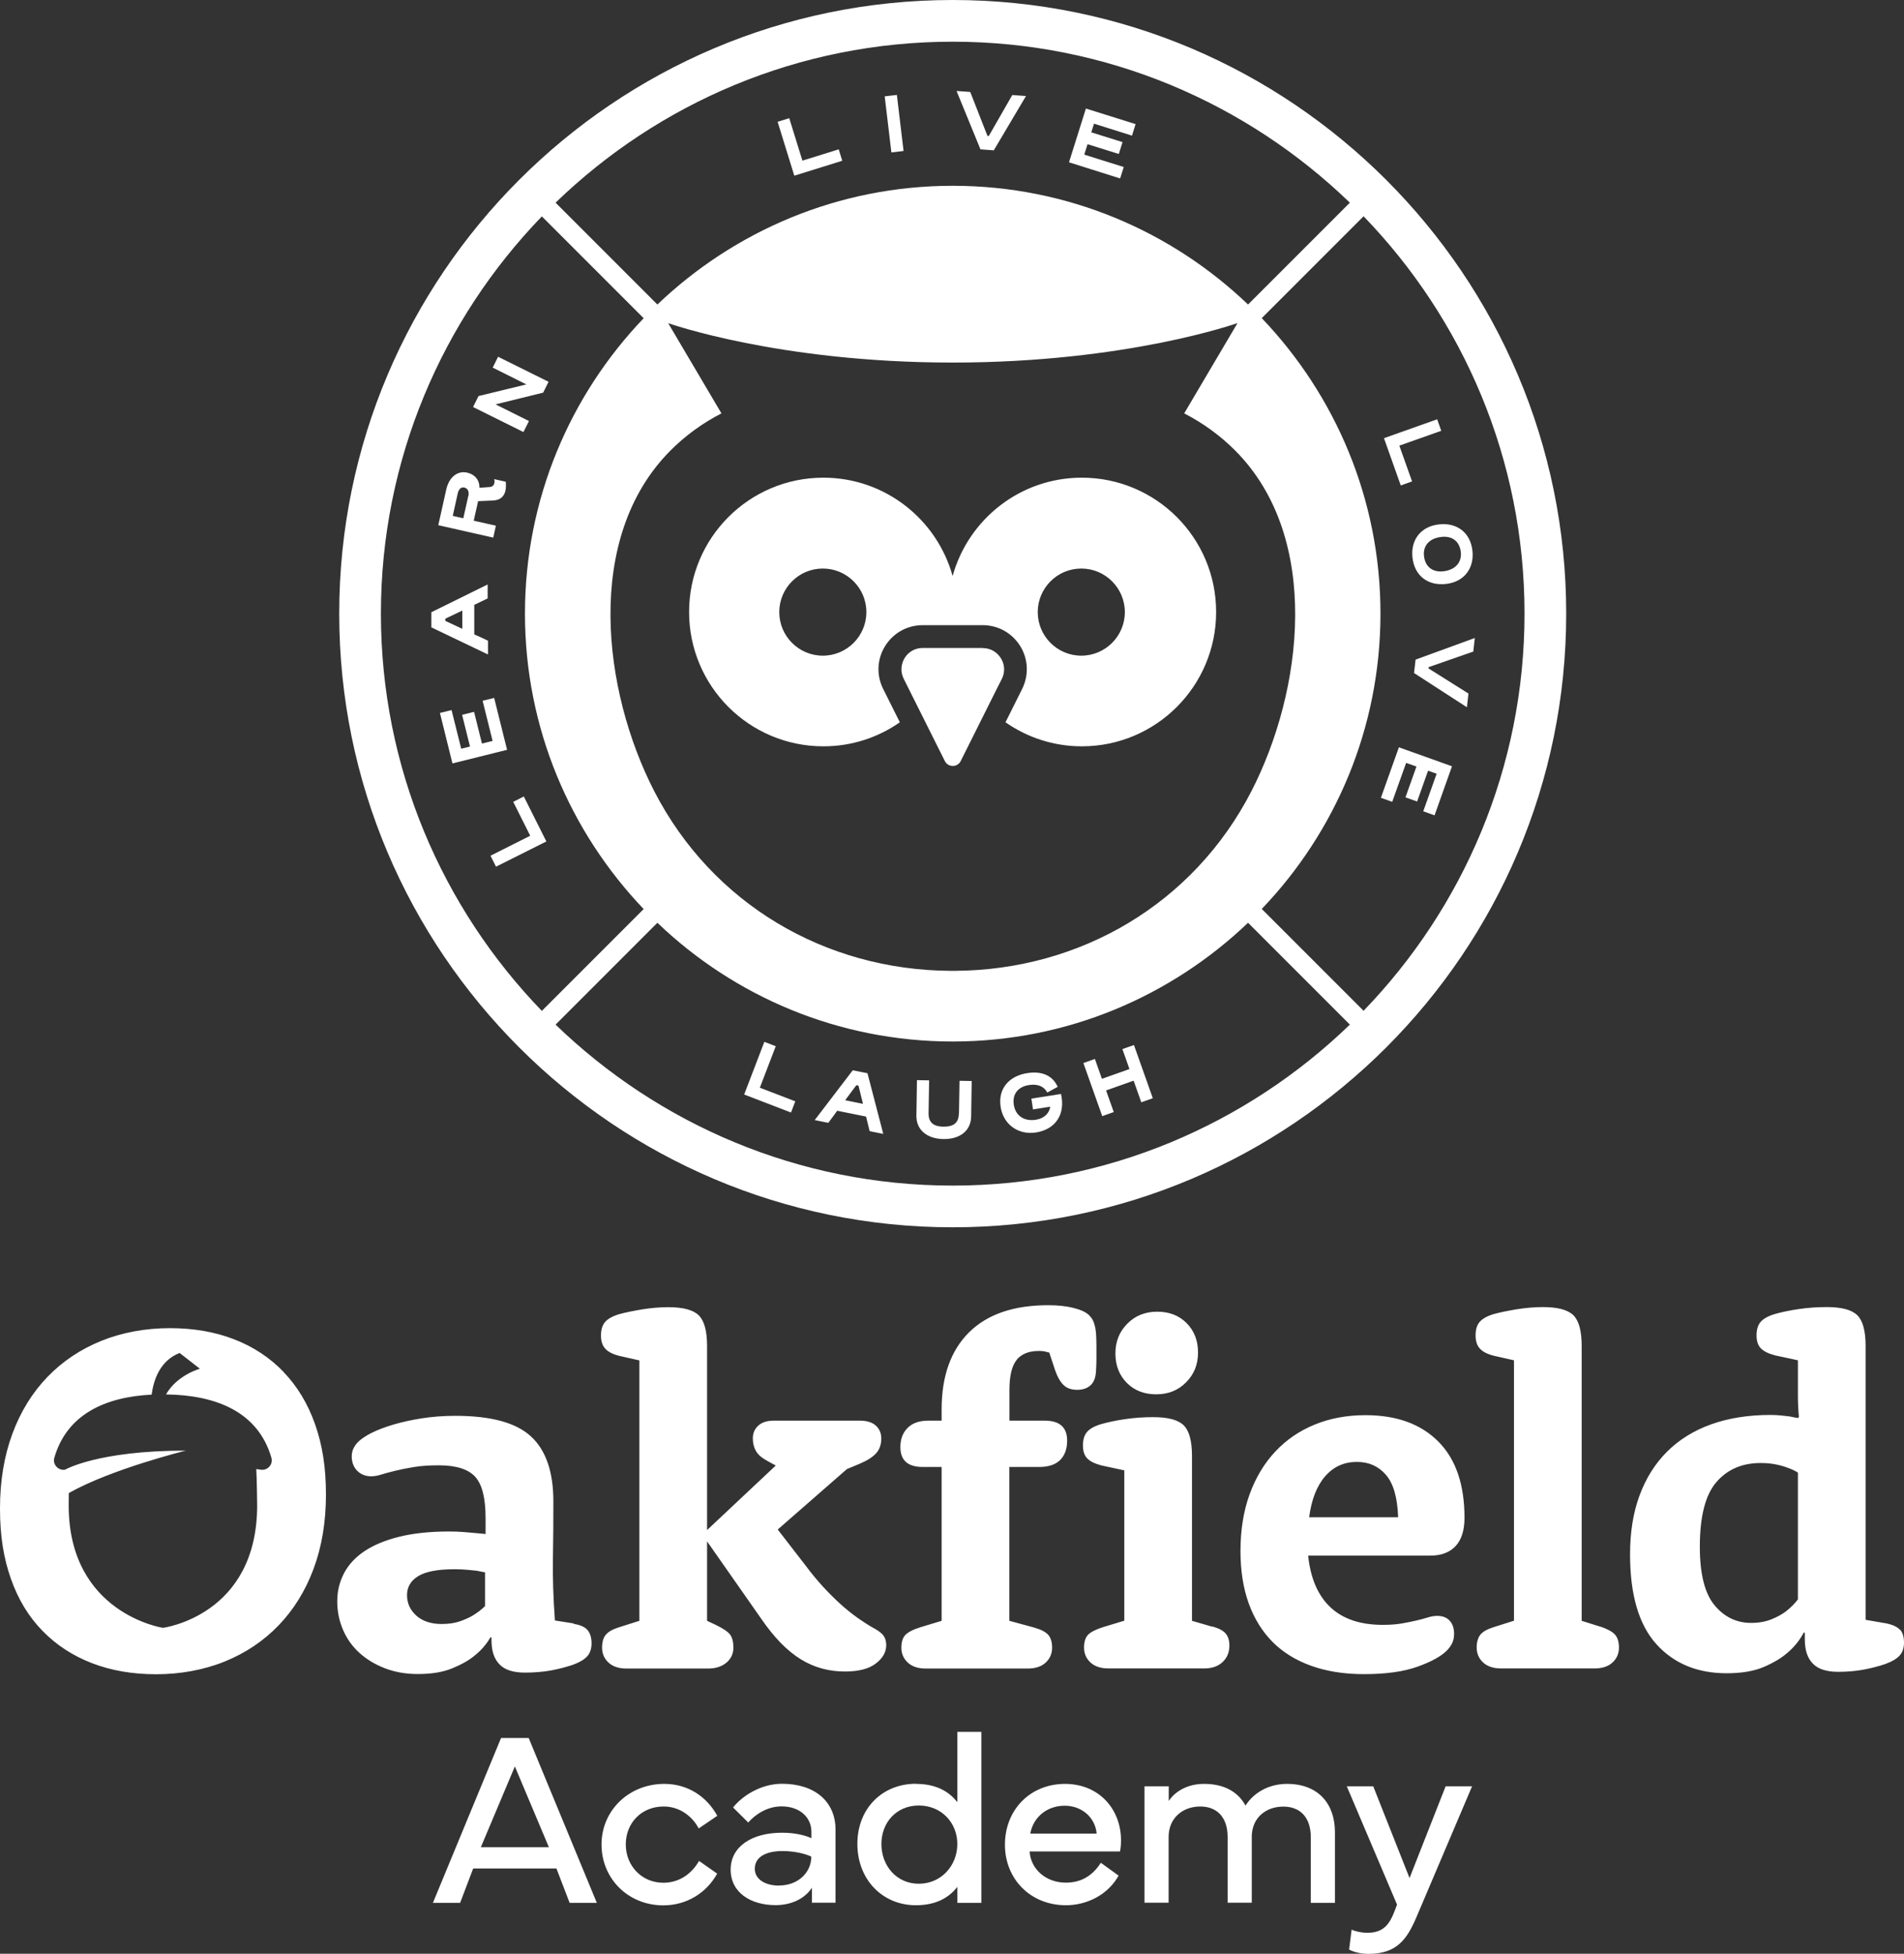 <?xml version="1.0" encoding="UTF-8"?><svg id="Layer_2" xmlns="http://www.w3.org/2000/svg" viewBox="0 0 173.55 178.04"><rect x="0" y="0" width="173.55" height="178.04" fill="#333333" stroke="none"/><defs><style>.cls-1{fill:#fff;}</style></defs><g id="Layer_1-2"><path class="cls-1" d="m39.46,173.4l6.21-15.02h2.52l6.21,15.02h-2.48l-1.2-3.13h-7.59l-1.19,3.13h-2.48Zm10.57-5.07l-3.1-7.36-3.1,7.36h6.2Z"/><path class="cls-1" d="m54.83,168.08c0-3.11,2.51-5.52,5.72-5.52,2.09,0,3.84,1.1,4.83,2.91l-1.69,1.15c-.66-1.23-1.86-2-3.19-2-2.05,0-3.46,1.52-3.46,3.46s1.45,3.49,3.42,3.49c1.38,0,2.53-.73,3.26-1.99l1.65,1.16c-.97,1.75-2.77,2.89-4.91,2.89-3.22,0-5.63-2.45-5.63-5.54Z"/><path class="cls-1" d="m71.28,167.01c1.27,0,2.19.27,2.68.5v-.58c0-1.33-1.07-2.32-2.72-2.32-1.32,0-2.41.75-3.04,1.47l-1.38-1.37c.82-1.04,2.52-2.16,4.46-2.16,2.99,0,4.88,1.62,4.88,4.19v6.65h-2.15v-1.37c-.65,1-1.88,1.59-3.31,1.59-2.3,0-4.1-1.16-4.1-3.24s1.9-3.36,4.69-3.36Zm-.27,4.81c1.73,0,2.94-1.18,2.94-2.63-.45-.23-1.47-.51-2.62-.51-1.38,0-2.53.46-2.53,1.62,0,.96.96,1.53,2.21,1.53Z"/><path class="cls-1" d="m83.48,162.56c1.8,0,3,.66,3.78,1.67v-6.41h2.19v15.58h-2.19v-1.45c-.79,1.01-1.98,1.67-3.78,1.67-3.02,0-5.33-2.32-5.33-5.59s2.31-5.48,5.33-5.48Zm-3.14,5.48c0,1.96,1.36,3.62,3.41,3.62s3.51-1.66,3.51-3.62-1.47-3.51-3.51-3.51-3.41,1.55-3.41,3.51Z"/><path class="cls-1" d="m97.07,162.56c3.1,0,5.11,2.3,5.11,5.14,0,.33-.02.67-.09,1.02h-8.24c.1,1.59,1.46,2.84,3.3,2.84,1.33,0,2.39-.56,3.19-1.81l1.62,1.17c-.98,1.77-2.92,2.7-4.8,2.7-3.21,0-5.56-2.37-5.56-5.52s2.27-5.54,5.49-5.54Zm2.89,4.53c-.13-1.49-1.38-2.54-2.91-2.54-1.63,0-2.87,1.05-3.14,2.54h6.05Z"/><path class="cls-1" d="m104.33,162.78h2.2v1.34c.34-.54,1.35-1.56,3.22-1.56s3.11.75,3.78,1.98c.64-1.04,1.97-1.98,3.79-1.98,2.83,0,4.36,1.81,4.36,4.39v6.45h-2.2v-5.99c0-1.76-.94-2.78-2.5-2.78s-2.82.97-2.88,2.64v6.12h-2.2v-5.99c0-1.76-.94-2.78-2.5-2.78s-2.88,1.02-2.88,2.78v5.99h-2.2v-10.62Z"/><path class="cls-1" d="m122.76,162.78h2.41l3.31,8.36,3.29-8.36h2.41l-5.09,11.97c-.85,1.97-1.77,3.3-4.36,3.3-.94,0-1.57-.29-1.76-.39l.23-1.81c.3.13.87.28,1.43.28,1.43,0,2-.72,2.48-1.96l.23-.61-4.58-10.78Z"/><path class="cls-1" d="m52.3,147.94l-1.72-.27c-.15-2.09-.21-3.97-.18-5.65.03-1.68.04-3.41.04-5.2,0-2.69-.68-4.67-2.04-5.92-1.36-1.26-3.66-1.88-6.9-1.88-1.09,0-2.11.08-3.06.23-.95.15-1.81.34-2.59.57-.77.23-1.43.48-1.97.75s-.95.55-1.23.82c-.39.39-.59.83-.59,1.32,0,.54.17.98.5,1.32.33.33.76.5,1.27.5.27,0,.58-.05.93-.16.35-.11.76-.22,1.25-.34.48-.12,1.05-.23,1.7-.34.65-.11,1.41-.16,2.29-.16,1.57,0,2.68.35,3.31,1.04.64.7.95,1.95.95,3.77v1.45c-.3-.03-.62-.06-.95-.09-.3-.03-.65-.06-1.04-.09-.39-.03-.83-.05-1.32-.05-1.75,0-3.27.16-4.56.48-1.29.32-2.34.76-3.18,1.32-.83.56-1.45,1.23-1.86,2.02-.41.79-.61,1.63-.61,2.54s.17,1.77.52,2.59c.35.82.85,1.52,1.5,2.11.65.59,1.43,1.06,2.34,1.41.91.35,1.91.52,2.99.52,1.24,0,2.28-.17,3.13-.52.85-.35,1.53-.73,2.04-1.16.6-.48,1.09-1.04,1.45-1.68l.09.05v.23c0,.97.24,1.7.73,2.2.48.5,1.25.75,2.31.75.88,0,1.68-.07,2.4-.2.73-.14,1.39-.31,2-.52.57-.21,1-.46,1.27-.75.27-.29.41-.69.41-1.2s-.12-.91-.36-1.2c-.24-.29-.67-.48-1.27-.57Zm-8.08-1.59c-.3.3-.65.57-1.05.82-.33.21-.75.4-1.23.57-.49.17-1.05.25-1.69.25-.97,0-1.74-.26-2.31-.77-.56-.51-.84-1.13-.84-1.86s.33-1.3,1-1.72c.67-.42,1.78-.64,3.33-.64.43,0,.81.02,1.16.05.35.03.65.06.89.09.27.06.52.11.73.14v3.09Zm-18.37-21.33c-1.25-1.3-2.75-2.29-4.5-2.97-1.75-.68-3.71-1.02-5.88-1.02s-4.34.39-6.24,1.16c-1.9.77-3.54,1.87-4.91,3.29-1.37,1.42-2.44,3.15-3.19,5.17-.75,2.03-1.13,4.3-1.13,6.81s.33,4.52.99,6.4c.66,1.88,1.62,3.46,2.87,4.74,1.25,1.29,2.75,2.27,4.5,2.95,1.75.68,3.71,1.02,5.88,1.02s4.34-.39,6.24-1.16c1.9-.77,3.54-1.87,4.91-3.29,1.37-1.42,2.44-3.14,3.19-5.15.75-2.01,1.13-4.27,1.13-6.78s-.33-4.52-.99-6.4c-.66-1.87-1.62-3.46-2.87-4.76Zm-2.08,8.91c-.13-.02-.27-.04-.41-.06.05.97.08,2.82.08,3.31,0,10.07-8.59,11.16-8.59,11.16,0,0-8.59-1.3-8.59-11.16,0-.2,0-.62.01-1.12,3.86-2.19,10.67-3.87,10.67-3.87-8.06,0-11.01,1.74-11.01,1.74-.62.1-1.15-.48-.98-1.08,1.14-3.96,4.63-5.55,8.87-5.76.19-1.41.79-3.1,2.55-3.8l1.85,1.44s-2.06.55-3.09,2.34c4.58.06,8.4,1.59,9.61,5.78.17.6-.36,1.18-.98,1.08Zm81.62-6.87c1.09,0,2-.36,2.72-1.09.73-.73,1.09-1.63,1.09-2.72s-.35-1.98-1.04-2.68c-.7-.7-1.59-1.04-2.68-1.04s-2,.36-2.72,1.09c-.73.73-1.09,1.63-1.09,2.72s.35,1.98,1.04,2.68c.7.7,1.59,1.04,2.68,1.04Zm-25.64,21.37c-.55-.3-1.08-.65-1.61-1.02-.53-.38-1.05-.8-1.57-1.27-.51-.47-1.04-.99-1.57-1.57-.53-.58-1.07-1.23-1.61-1.96l-2.5-3.23,6.31-5.51,1.18-.49c.7-.3,1.19-.62,1.5-.97.3-.34.45-.79.45-1.33,0-.48-.17-.87-.5-1.17-.33-.3-.82-.45-1.45-.45h-7.85c-.61,0-1.08.15-1.41.45-.33.3-.5.69-.5,1.17,0,.42.09.79.27,1.12.18.33.51.63,1,.9l.82.45-6.26,5.88v-16.77c0-1.36-.25-2.29-.75-2.79-.5-.5-1.43-.75-2.79-.75-.76,0-1.55.07-2.38.2-.83.14-1.52.28-2.07.43-.61.18-1.04.42-1.29.7-.26.29-.39.7-.39,1.25,0,.52.13.92.39,1.2.26.29.69.51,1.29.66l1.82.41v23.73l-1.86.59c-.58.18-.98.41-1.2.68-.23.27-.34.67-.34,1.18,0,.54.2,1,.59,1.36.39.36.94.54,1.63.54h7.44c.69,0,1.25-.18,1.68-.54.42-.36.63-.82.63-1.36,0-.51-.1-.91-.29-1.18-.2-.27-.64-.57-1.34-.91l-.77-.36v-7.24l4.9,7c.6.88,1.21,1.63,1.81,2.25.61.62,1.22,1.12,1.84,1.5.62.38,1.26.66,1.93.84.66.18,1.36.27,2.09.27,1.24,0,2.18-.24,2.81-.73.64-.48.95-1.04.95-1.68,0-.3-.07-.57-.2-.79s-.42-.46-.84-.7Zm93.43.09c-.24-.27-.67-.47-1.27-.59l-1.86-.32v-24.96c0-1.36-.25-2.29-.75-2.79-.5-.5-1.43-.75-2.79-.75-.88,0-1.72.06-2.54.18-.82.12-1.54.27-2.18.45-.61.18-1.04.42-1.29.7-.26.29-.39.7-.39,1.25,0,.52.13.91.39,1.18.26.27.69.48,1.29.64l2.09.45v2.86c0,.52,0,.95.02,1.29.02.35.04.69.07,1.02l-.09.09c-.21-.03-.45-.08-.73-.14-.24-.03-.51-.06-.79-.09-.29-.03-.61-.05-.98-.05-2.03,0-3.83.29-5.42.86-1.59.57-2.93,1.41-4.02,2.5-1.09,1.09-1.92,2.42-2.5,3.99-.58,1.57-.86,3.36-.86,5.35,0,3.69.8,6.42,2.4,8.19,1.6,1.77,3.74,2.65,6.4,2.65,1.36,0,2.49-.19,3.38-.57s1.61-.81,2.16-1.29c.64-.54,1.13-1.16,1.5-1.86l.09.05v.59c0,.97.24,1.7.73,2.2.48.5,1.25.75,2.32.75.82,0,1.59-.07,2.31-.2.73-.14,1.39-.31,2-.52.57-.21,1-.46,1.27-.75.27-.29.41-.69.41-1.2s-.12-.91-.36-1.18Zm-9.3-2.77c-.3.39-.67.76-1.09,1.09-.36.27-.81.52-1.34.73-.53.21-1.14.32-1.84.32-1.33,0-2.44-.54-3.33-1.61-.89-1.07-1.34-2.85-1.34-5.33,0-2.75.5-4.71,1.5-5.88,1-1.16,2.34-1.75,4.04-1.75.54,0,1.03.05,1.45.14.42.09.79.2,1.09.32.33.12.62.26.86.41v11.57Zm-71.2-21.85c.45-.53,1.12-.79,2-.79.15,0,.29,0,.41.02.12.02.23.04.32.07.09.03.17.05.23.05l.54,1.63c.21.61.47,1.05.77,1.34.3.29.71.43,1.23.43s.92-.14,1.22-.41c.3-.27.47-.7.5-1.27.03-.51.04-.89.04-1.13v-1.18c0-.48-.02-.88-.04-1.2-.03-.32-.08-.57-.14-.77s-.13-.36-.2-.48c-.08-.12-.17-.24-.29-.36-.27-.27-.74-.49-1.41-.66-.67-.17-1.44-.25-2.31-.25-3.15,0-5.55.82-7.22,2.47-1.66,1.65-2.5,3.99-2.5,7.01v1.04h-1.22c-.82,0-1.44.22-1.88.66-.44.44-.66,1.02-.66,1.75,0,1.21.68,1.81,2.04,1.81h1.72v14.02l-1.95.59c-.67.21-1.12.45-1.36.7-.24.26-.36.64-.36,1.16,0,.54.2,1,.59,1.36.39.36.94.54,1.63.54h9.3c.69,0,1.24-.18,1.63-.54.39-.36.59-.82.59-1.36,0-.51-.12-.91-.36-1.18-.24-.27-.7-.5-1.36-.68l-2.18-.59v-14.02h2.72c.85,0,1.48-.21,1.91-.63.42-.42.64-1.01.64-1.77,0-1.21-.68-1.82-2.04-1.82h-3.22v-2.81c0-1.3.23-2.22.68-2.75Zm53.21,24.34l-1.72-.54v-25.05c0-1.36-.25-2.29-.75-2.79-.5-.5-1.43-.75-2.79-.75-.76,0-1.55.07-2.38.2-.83.14-1.52.28-2.07.43-.61.18-1.04.42-1.29.7-.26.29-.39.7-.39,1.25,0,.52.13.92.39,1.2.26.29.69.51,1.29.66l1.82.41v23.73l-1.86.59c-.58.18-.98.41-1.2.68s-.34.67-.34,1.18c0,.54.2,1,.59,1.36.39.36.94.54,1.63.54h8.53c.69,0,1.24-.18,1.63-.54.39-.36.59-.82.59-1.36,0-.51-.12-.91-.36-1.18s-.68-.51-1.32-.73Zm-21.43-19.28c-1.69,0-3.24.29-4.63.86-1.39.57-2.59,1.39-3.58,2.45-1,1.06-1.78,2.35-2.34,3.88-.56,1.53-.84,3.26-.84,5.2,0,1.78.25,3.37.75,4.76.5,1.39,1.23,2.56,2.18,3.52.95.95,2.13,1.68,3.54,2.18,1.41.5,3,.75,4.79.75,2,0,3.62-.23,4.88-.68,1.25-.45,2.14-.94,2.65-1.45.24-.24.41-.48.52-.73.11-.24.16-.51.16-.82,0-.51-.14-.91-.41-1.2-.27-.29-.65-.43-1.13-.43-.27,0-.55.05-.84.14-.29.09-.62.18-1,.27-.38.09-.82.18-1.32.27-.5.09-1.1.14-1.79.14-2.06,0-3.65-.54-4.79-1.61-1.13-1.07-1.81-2.64-2.02-4.7h11.12c1,0,1.77-.29,2.31-.86.54-.57.82-1.44.82-2.59,0-3.02-.79-5.34-2.38-6.94-1.59-1.6-3.8-2.41-6.65-2.41Zm-5.13,9.3c.21-1.6.69-2.84,1.45-3.72.76-.88,1.72-1.32,2.9-1.32,1.09,0,1.97.39,2.65,1.18.68.79,1.05,2.07,1.11,3.86h-8.12Zm-8.82,9.98l-1.86-.54v-15.02c0-1.36-.25-2.29-.75-2.79-.5-.5-1.43-.75-2.79-.75-.88,0-1.72.06-2.54.18-.82.12-1.54.27-2.18.45-.61.18-1.04.42-1.29.7-.26.29-.39.7-.39,1.25,0,.52.13.91.39,1.18.26.27.69.48,1.29.64l2.09.45v13.7l-1.95.59c-.66.21-1.12.45-1.36.7-.24.26-.36.64-.36,1.16,0,.54.2,1,.59,1.36.39.36.94.54,1.63.54h8.76c.69,0,1.25-.2,1.66-.59.41-.39.61-.89.61-1.5,0-.45-.11-.82-.34-1.09s-.63-.48-1.2-.64Z"/><path class="cls-1" d="m131.84,29.87l-.49-.85.49.84s0,0,0,0Zm-83.62,8.5l-3.05-1.52,4.34-1.07.49-.99-4.6-2.28-.49.99,3.07,1.53-4.36,1.06-.5,1,4.59,2.28.5-.99Zm-3.03,9.53l-2.01-.45.4-1.78,1.36-.06c.58-.03.99-.29,1.13-.89.05-.23.06-.5.03-.82l-1.06-.24c.04.09.05.23.02.37-.04.17-.16.34-.42.35l-.94.07c.02-.69-.41-1.22-1.11-1.38-.87-.2-1.65.39-1.91,1.52-.01.06-.02.12-.73,3.27l5.01,1.13.24-1.09Zm-2.51-2.68l-.45,2.01-.96-.22.45-2.04c.1-.43.33-.61.61-.54.29.07.46.34.36.79Zm34.09-30.57l-.32-1.04-3.31,1.03-1.2-3.87-1.06.33,1.52,4.91,4.37-1.36Zm13.82-.96l2.93-4.94-1.25-.09c-1.13,1.98-1.94,3.37-2.14,3.73h-.12c-.15-.39-.75-1.89-1.57-4.01l-1.25-.09,2.18,5.32,1.23.09Zm11.84,1.53l-3.6-1.13.3-.95,2.85.89.34-1.08-2.85-.89.25-.79,3.46,1.09.33-1.05-4.53-1.42-1.54,4.9,4.66,1.47.33-1.04Zm-20.07-1.46l-.61-5.11-1.11.13.61,5.11,1.11-.13Zm51.93,45.62l.14-1.24-5.4,1.97-.14,1.22,4.82,3.12.14-1.25c-1.93-1.21-3.29-2.07-3.64-2.29v-.11c.4-.14,1.92-.67,4.07-1.42Zm-31.98,36.23l.64,1.81-2.51.89-.64-1.81-1.05.37,1.72,4.84,1.05-.37-.7-1.97,2.51-.89.7,1.97,1.05-.37-1.72-4.85-1.05.37Zm-57.84-37.23c-.43-.21-.85-.4-1.24-.57v-2.69s1.22-.59,1.22-.59v-1.27s-5.13,2.53-5.13,2.53v1.38s5.16,2.47,5.16,2.47v-1.27Zm-3.88-1.81v-.19s1.55-.74,1.55-.74v1.66c-.88-.41-1.46-.68-1.55-.72Zm90.54-8.78c-1.62.19-2.57,1.41-2.38,3.04.19,1.63,1.39,2.58,3.08,2.38,1.62-.19,2.57-1.42,2.38-3.05-.19-1.62-1.4-2.57-3.08-2.37Zm2.02,2.49c.12.97-.5,1.65-1.57,1.78-1,.12-1.67-.42-1.78-1.37-.12-.97.5-1.64,1.57-1.76,1-.12,1.66.4,1.78,1.35Zm-7.28,22.42l1.03.37,1.27-3.55.94.33-1,2.81,1.06.38,1-2.81.78.28-1.22,3.42,1.03.37,1.59-4.47-4.84-1.73-1.64,4.6Zm-38.47,28.76c-.01.82-.43,1.22-1.4,1.21-.97-.01-1.38-.43-1.36-1.25l.05-2.97-1.11-.02-.05,3.24c-.02,1.24.9,2.1,2.46,2.13,1.56.02,2.51-.8,2.53-2.05l.05-3.24-1.11-.02-.05,2.97Zm41.31-57.59l-1.16-3.26,3.82-1.35-.37-1.05-4.85,1.72,1.53,4.31,1.03-.37Zm-34.7,56.25l.15.98,1.57-.25c-.1.66-.61,1.08-1.31,1.19-.99.16-1.84-.3-2.01-1.35-.16-.98.39-1.66,1.37-1.81.57-.09,1.28-.04,1.68.68l.95-.52c-.57-1.25-1.75-1.41-2.78-1.25-1.59.25-2.69,1.36-2.42,3.09.25,1.59,1.6,2.57,3.22,2.32,1.83-.29,2.7-1.71,2.28-3.51l-2.72.43Zm-23.3-4.78l-1.04-.4-1.84,4.8,4.27,1.64.39-1.02-3.23-1.24,1.45-3.78Zm7.02,2.19l-3.47,4.54,1.24.25c.29-.38.56-.75.81-1.1l2.63.53.33,1.33,1.24.25-1.44-5.53-1.36-.27Zm-.7,2.74c.59-.79.96-1.3,1.03-1.38l.19.04.41,1.66-1.63-.33Zm-29.28-27.69l-.97.49,1.55,3.09-3.62,1.82.5,1,4.59-2.3-2.05-4.09Zm-2.7-8.98l-1.06.26.91,3.66-.97.24-.72-2.89-1.09.27.72,2.89-.8.2-.88-3.52-1.06.26,1.14,4.6,4.98-1.24-1.18-4.74Zm44.52-4.55h-5.47c-.9,0-1.6.59-1.84,1.35-.05.15-.08.31-.09.47-.02.32.04.66.2.98l1.3,2.6,2.45,4.9c.3.6,1.15.6,1.45,0l2.45-4.9.91-1.82.39-.77c.32-.64.25-1.34-.09-1.88s-.93-.92-1.64-.92Zm-14.51,8.96c2.59,0,4.99-.81,6.96-2.19l-1.52-3.04c-.63-1.26-.56-2.72.18-3.91.74-1.19,2.02-1.9,3.42-1.9h5.47c1.4,0,2.68.71,3.42,1.9.74,1.19.8,2.65.18,3.91l-1.52,3.04c1.98,1.38,4.37,2.19,6.96,2.19,6.76,0,12.24-5.48,12.24-12.24s-5.48-12.24-12.24-12.24c-5.62,0-10.34,3.79-11.78,8.96-1.43-5.16-6.16-8.96-11.78-8.96-6.76,0-12.24,5.48-12.24,12.24s5.48,12.24,12.24,12.24Zm23.5-16.2c2.19,0,3.97,1.78,3.97,3.97s-1.78,3.97-3.97,3.97-3.97-1.78-3.97-3.97,1.78-3.97,3.97-3.97Zm-23.56,0c2.19,0,3.97,1.78,3.97,3.97s-1.78,3.97-3.97,3.97-3.97-1.78-3.97-3.97,1.78-3.97,3.97-3.97ZM86.84,0C56,0,30.92,25.09,30.92,55.92s25.08,55.92,55.92,55.92,55.92-25.09,55.92-55.92S117.67,0,86.84,0Zm0,3.8c14.05,0,26.81,5.6,36.2,14.67l-9.28,9.28c-7-6.7-16.48-10.82-26.92-10.82s-19.91,4.13-26.92,10.82l-9.28-9.28c9.38-9.07,22.14-14.67,36.2-14.67Zm-25.96,25.64s10.08,3.6,25.96,3.6,25.96-3.6,25.96-3.6l-4.86,8.23c1.71.88,3.29,2.02,4.66,3.4,7.89,7.93,6.17,21.9,1.46,31.04-5.27,10.23-15.56,16.29-27.02,16.36-.06,0-.13,0-.19,0-.06,0-.13,0-.19,0-11.46-.06-21.74-6.12-27.02-16.36-4.71-9.15-6.43-23.11,1.46-31.04,1.37-1.38,2.95-2.52,4.66-3.4l-4.86-8.23Zm-26.16,26.48c0-14.05,5.6-26.81,14.67-36.2l9.28,9.28c-6.7,7-10.82,16.48-10.82,26.92s4.13,19.91,10.82,26.92l-9.28,9.28c-9.07-9.38-14.67-22.14-14.67-36.2Zm52.12,52.12c-14.05,0-26.81-5.6-36.2-14.67l9.28-9.28c7,6.7,16.48,10.82,26.92,10.82s19.91-4.13,26.92-10.82l9.28,9.28c-9.38,9.07-22.14,14.67-36.2,14.67Zm37.45-15.93l-9.28-9.28c6.7-7,10.82-16.48,10.82-26.92s-4.13-19.91-10.82-26.92l9.28-9.28c9.07,9.38,14.67,22.14,14.67,36.2s-5.6,26.81-14.67,36.2Z"/></g></svg>